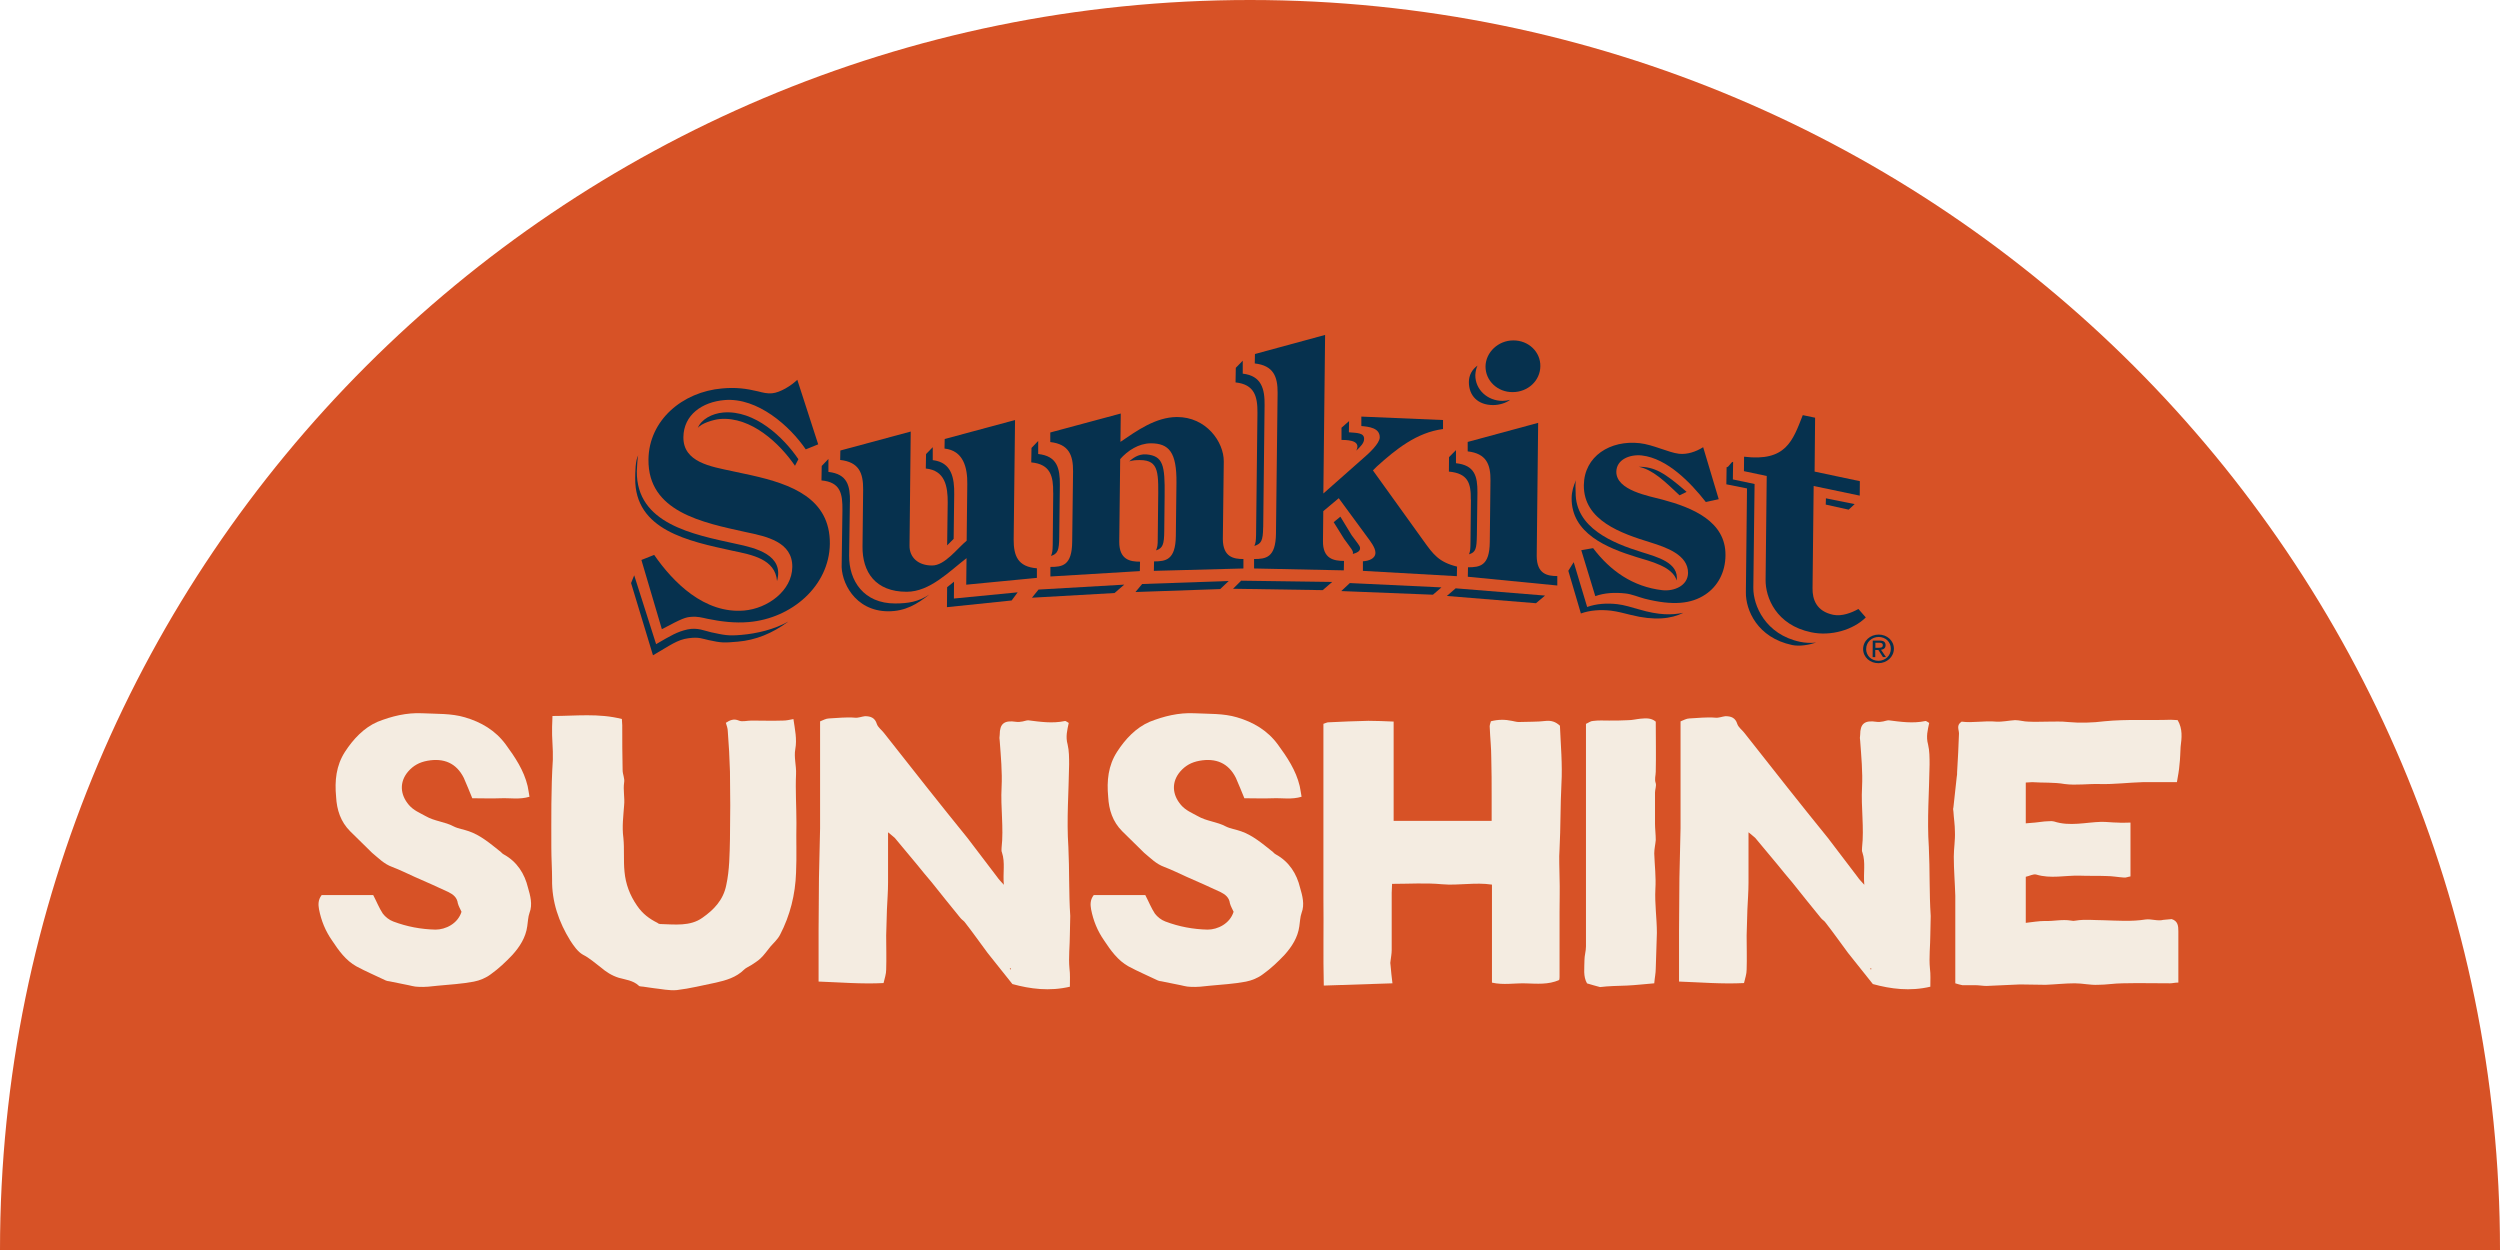 <?xml version="1.0" encoding="UTF-8"?>
<svg id="Layer_1" data-name="Layer 1" xmlns="http://www.w3.org/2000/svg" viewBox="0 0 399.44 199.72">
  <defs>
    <style>
      .cls-1 {
        fill: #f4ece1;
      }

      .cls-2 {
        fill: #06314e;
      }

      .cls-3 {
        fill: #d75226;
      }
    </style>
  </defs>
  <path class="cls-3" d="M0,199.72C0,89.42,89.42,0,199.72,0s199.72,89.42,199.72,199.72H0Z"/>
  <g>
    <g>
      <path class="cls-1" d="M51.39,143.01h8.24c.53,1.01.95,2.08,1.54,2.97.41.53,1.01,1.01,1.66,1.25,2.19.83,4.45,1.25,6.76,1.3,1.6,0,3.56-.95,4.15-2.85-.18-.41-.47-.89-.59-1.36-.12-.95-.77-1.42-1.48-1.78-1.78-.83-3.62-1.66-5.4-2.43-1.19-.53-2.37-1.13-3.62-1.6-1.3-.47-2.19-1.42-3.2-2.25-1.19-1.13-2.31-2.31-3.5-3.44-1.54-1.54-2.14-3.44-2.25-5.52-.24-2.55,0-4.98,1.42-7.18,1.31-2.02,3.03-3.86,5.22-4.8,2.25-.89,4.63-1.48,7.12-1.36,2.31.12,4.63,0,6.82.65,2.61.77,4.86,2.08,6.52,4.33,1.48,2.02,2.91,4.15,3.5,6.64.12.54.18,1.07.3,1.72-1.6.48-3.08.18-4.57.24-1.48.06-2.97,0-4.57,0-.41-1.07-.89-2.13-1.36-3.26-1.19-2.37-3.2-3.2-5.81-2.73-1.3.24-2.25.77-3.08,1.72-1.42,1.66-1.3,3.68.12,5.34.77.89,1.72,1.25,2.67,1.78,1.42.83,3.08.89,4.51,1.66.71.36,1.6.47,2.43.77,1.84.65,3.32,1.9,4.8,3.08.3.18.47.47.71.59,2.19,1.19,3.38,3.14,3.91,5.34.36,1.25.77,2.67.24,4.03-.24.65-.24,1.42-.36,2.14-.24,1.78-1.19,3.26-2.37,4.57-1.07,1.13-2.19,2.19-3.44,3.08-.77.59-1.78,1.01-2.73,1.19-1.9.36-3.86.47-5.75.65-1.01.12-2.08.24-3.08.18-.71,0-1.36-.24-2.08-.36l-2.61-.53c-.18,0-.36-.06-.53-.12-1.6-.77-3.14-1.42-4.69-2.25-1.72-.95-2.85-2.55-3.91-4.15-1.07-1.54-1.72-3.14-2.08-4.98-.12-.71-.18-1.48.41-2.25Z"/>
      <path class="cls-1" d="M115.97,115.49c.65-.42,1.25-.71,2.08-.36.53.24,1.3,0,2.02,0,1.66,0,3.32.06,5.04,0,.53,0,1.07-.12,1.66-.24.24,1.66.59,3.2.3,4.8-.24,1.3.18,2.67.12,3.97-.12,2.61.06,5.22.06,7.83-.06,2.67.06,5.34-.06,7.95-.12,3.5-.95,6.82-2.55,9.9-.36.71-1.01,1.3-1.54,1.9-.53.65-1.01,1.36-1.6,1.9-.42.41-.95.71-1.48,1.07-.36.24-.83.41-1.13.71-1.25,1.25-2.91,1.72-4.51,2.08-2.08.42-4.15.95-6.23,1.19-1.19.12-2.49-.18-3.68-.3-.59-.06-1.13-.18-1.66-.24-.3-.06-.65,0-.77-.18-.89-.83-2.14-.95-3.2-1.25-1.13-.36-2.02-.95-2.85-1.66-.95-.71-1.78-1.48-2.85-2.02-.83-.47-1.48-1.42-2.02-2.25-1.84-2.97-2.97-6.23-2.91-9.79,0-1.66-.12-3.32-.12-5.04,0-4.68-.06-9.37.24-14.06.06-1.78-.18-3.5-.12-5.28,0-.53.06-1.01.06-1.72,3.74,0,7.36-.47,11.09.48,0,.35.06.65.06,1.01,0,2.43,0,4.8.06,7.18,0,.65.36,1.3.24,1.96-.18,1.19.12,2.43,0,3.62-.12,1.72-.36,3.44-.12,5.22.18,1.78,0,3.62.18,5.4.18,1.96.83,3.74,2.02,5.46.89,1.3,1.96,2.08,3.26,2.73.12.12.3.18.42.18,2.31.06,4.8.41,6.76-1.01,1.78-1.25,3.32-2.79,3.8-5.22.53-2.43.53-4.92.59-7.35.06-3.62.06-7.18,0-10.79-.06-2.13-.18-4.33-.35-6.46,0-.42-.18-.89-.3-1.3Z"/>
      <path class="cls-1" d="M170.95,157.65c-3.26.77-6.35.36-9.19-.42l-3.97-4.98c-1.19-1.6-2.31-3.2-3.56-4.8-.18-.3-.53-.47-.77-.77-1.54-1.9-3.08-3.79-4.63-5.75-.77-.89-1.54-1.84-2.31-2.79l-3.56-4.27c-.24-.24-.59-.47-1.07-.89v8.01c0,1.48-.12,2.91-.18,4.33-.06,1.36-.06,2.79-.12,4.15,0,1.84.06,3.68,0,5.46,0,.71-.24,1.36-.42,2.14-3.56.18-6.94-.12-10.38-.24v-8.18c0-2.79.06-5.58.06-8.36l.18-7.95v-17.08c.47-.18.95-.47,1.42-.47,1.36-.06,2.73-.24,4.15-.12.53.06,1.07-.18,1.6-.24.89,0,1.6.24,1.9,1.25.18.54.77.95,1.13,1.42l6.88,8.72c2.14,2.73,4.33,5.4,6.47,8.07l4.74,6.23c.24.36.53.65,1.07,1.25-.18-1.9.24-3.56-.3-5.16-.12-.24-.06-.47-.06-.77.36-3.2-.18-6.41,0-9.67.12-2.43-.12-4.92-.3-7.41-.06-.3-.06-.59,0-.95,0-1.78.71-2.37,2.61-2.08.36.06.71,0,1.07-.06.3-.06.59-.18.89-.18,1.9.24,3.86.53,5.81.12.18-.06.41.18.65.3-.24,1.13-.53,2.19-.18,3.44.24,1.01.24,2.14.24,3.2-.06,4.39-.42,8.78-.12,13.17.18,3.68.06,7.35.3,11.03,0,.95-.06,1.96-.06,2.91,0,1.84-.24,3.68-.06,5.52.12.89.06,1.84.06,2.91ZM161.52,154.81c0-.06-.06-.12-.06-.12-.06,0-.12.06-.12.12l.06.06c.06.06.12,0,.12-.06Z"/>
      <path class="cls-1" d="M174.75,143.01h8.24c.53,1.01.95,2.08,1.54,2.97.41.53,1.01,1.01,1.66,1.25,2.19.83,4.45,1.25,6.76,1.3,1.6,0,3.56-.95,4.15-2.85-.18-.41-.47-.89-.59-1.36-.12-.95-.77-1.42-1.48-1.78-1.78-.83-3.62-1.66-5.4-2.43-1.19-.53-2.37-1.13-3.62-1.6-1.3-.47-2.19-1.42-3.2-2.25-1.19-1.13-2.31-2.31-3.5-3.44-1.54-1.54-2.14-3.44-2.25-5.52-.24-2.55,0-4.98,1.42-7.18,1.3-2.02,3.02-3.86,5.22-4.8,2.25-.89,4.63-1.48,7.12-1.36,2.31.12,4.63,0,6.82.65,2.61.77,4.86,2.08,6.52,4.33,1.48,2.02,2.91,4.15,3.5,6.64.12.54.18,1.07.3,1.72-1.6.48-3.08.18-4.57.24-1.48.06-2.97,0-4.57,0-.41-1.07-.89-2.13-1.36-3.26-1.19-2.37-3.2-3.2-5.81-2.73-1.3.24-2.25.77-3.08,1.72-1.42,1.66-1.3,3.68.12,5.34.77.89,1.72,1.25,2.67,1.78,1.42.83,3.08.89,4.51,1.66.71.36,1.6.47,2.43.77,1.84.65,3.32,1.9,4.8,3.08.3.18.47.47.71.59,2.19,1.19,3.38,3.14,3.91,5.34.36,1.25.77,2.67.24,4.03-.24.65-.24,1.42-.36,2.14-.24,1.78-1.19,3.26-2.37,4.57-1.07,1.13-2.19,2.19-3.44,3.08-.77.59-1.78,1.01-2.73,1.19-1.9.36-3.86.47-5.75.65-1.01.12-2.08.24-3.08.18-.71,0-1.36-.24-2.08-.36l-2.61-.53c-.18,0-.36-.06-.53-.12-1.6-.77-3.14-1.42-4.69-2.25-1.72-.95-2.85-2.55-3.91-4.15-1.07-1.54-1.72-3.14-2.08-4.98-.12-.71-.18-1.48.41-2.25Z"/>
      <path class="cls-1" d="M222.67,115.31v15.84h15.66v-3.86c0-2.08,0-4.15-.06-6.23,0-1.6-.18-3.14-.24-4.75-.06-.35.06-.71.18-1.07,1.19-.3,2.25-.3,3.38-.06.35.06.71.18,1.07.18,1.48-.06,2.91,0,4.39-.18.83-.06,1.48.12,2.19.77.12,3.02.42,6.17.24,9.31-.18,3.44-.12,6.94-.3,10.38-.12,1.54,0,3.02,0,4.57.06,1.84,0,3.68,0,5.52v10.26c0,.18,0,.42-.06.59-1.72.77-3.56.59-5.34.54-1.78-.06-3.56.3-5.4-.12v-15.66c-2.67-.41-5.34.18-8.01-.06-2.55-.24-5.22-.06-7.95-.06,0,.53-.06.95-.06,1.42v9.19c0,.53-.12,1.13-.18,1.66-.06.24-.06.47,0,.77.06.89.18,1.78.3,2.85l-10.97.36c-.12-4.81,0-9.43-.06-14.06v-27.76c.36-.12.59-.24.77-.24,2.14-.12,4.27-.18,6.41-.24,1.3,0,2.61.06,4.03.12Z"/>
      <path class="cls-1" d="M253.39,115.66c.42-.18.77-.47,1.13-.47.89-.12,1.72-.06,2.55-.06,1.01,0,2.02,0,3.03-.06.71,0,1.36-.18,2.02-.24.77-.06,1.66-.18,2.43.47,0,2.61.06,5.34,0,8.01,0,.59-.24,1.19,0,1.84.12.41-.12,1.01-.12,1.48v4.98c0,.83.12,1.72.12,2.61-.06.71-.24,1.42-.24,2.14.06,1.9.3,3.8.18,5.69-.12,2.37.24,4.69.24,7l-.18,5.69c0,.77-.18,1.54-.24,2.37-1.54.12-2.97.3-4.39.36-1.42.06-2.85.06-4.27.24-.65-.18-1.36-.36-2.08-.59-.65-1.13-.41-2.43-.41-3.74,0-.71.24-1.42.24-2.14v-35.59Z"/>
      <path class="cls-1" d="M308.43,157.65c-3.26.77-6.35.36-9.19-.42l-3.97-4.98c-1.19-1.6-2.31-3.2-3.56-4.8-.18-.3-.53-.47-.77-.77-1.54-1.9-3.08-3.79-4.63-5.75-.77-.89-1.54-1.84-2.31-2.79l-3.56-4.27c-.24-.24-.59-.47-1.07-.89v8.01c0,1.48-.12,2.91-.18,4.33-.06,1.36-.06,2.79-.12,4.15,0,1.84.06,3.68,0,5.46,0,.71-.24,1.36-.42,2.14-3.56.18-6.94-.12-10.38-.24v-8.18c0-2.79.06-5.58.06-8.36l.18-7.95v-17.08c.47-.18.95-.47,1.42-.47,1.36-.06,2.73-.24,4.15-.12.53.06,1.07-.18,1.6-.24.89,0,1.6.24,1.9,1.25.18.54.77.95,1.13,1.42l6.88,8.72c2.14,2.73,4.33,5.4,6.47,8.07l4.74,6.23c.24.36.53.65,1.07,1.25-.18-1.9.24-3.56-.3-5.16-.12-.24-.06-.47-.06-.77.36-3.2-.18-6.41,0-9.67.12-2.43-.12-4.92-.3-7.41-.06-.3-.06-.59,0-.95,0-1.78.71-2.37,2.61-2.08.36.06.71,0,1.07-.06.3-.06.59-.18.89-.18,1.9.24,3.86.53,5.81.12.18-.06.41.18.65.3-.24,1.13-.53,2.19-.18,3.44.24,1.01.24,2.14.24,3.2-.06,4.39-.42,8.78-.12,13.17.18,3.68.06,7.35.3,11.03,0,.95-.06,1.96-.06,2.91,0,1.84-.24,3.68-.06,5.52.12.89.06,1.84.06,2.91ZM299,154.81c0-.06-.06-.12-.06-.12-.06,0-.12.06-.12.12l.06.06c.06.06.12,0,.12-.06Z"/>
      <path class="cls-1" d="M347.81,124.97h-5.46c-2.25.06-4.57.36-6.82.3-1.9-.06-3.8.24-5.63,0-1.72-.3-3.5-.18-5.22-.3-.3,0-.59.06-1.01.06v6.52c1.07-.06,2.02-.18,2.97-.3.53,0,1.13-.12,1.54,0,2.55.83,5.1.12,7.59.06.89,0,1.78.12,2.61.12.65.06,1.3,0,2.02,0v8.6c-.41.06-.77.24-1.07.18-.95-.06-1.84-.24-2.79-.24-1.42-.06-2.85,0-4.27-.06-2.31-.06-4.63.53-6.94-.18-.47-.12-1.07.24-1.66.36v7.36c1.07-.12,2.08-.3,3.08-.3,1.36.06,2.73-.3,4.15-.06.24.06.47.06.77,0,1.42-.24,2.91-.06,4.39-.06,2.25.06,4.51.24,6.76-.12.89-.12,1.9.3,2.85.06.42-.06.89-.06,1.31-.12,1.01.3,1.07,1.13,1.07,1.96v8.18c-.53,0-.95.12-1.3.12-2.55,0-5.04-.06-7.59,0-1.3,0-2.61.24-3.97.24-1.25.06-2.43-.24-3.68-.24-1.54,0-3.14.18-4.68.24-1.36,0-2.73-.06-4.09-.06-1.78.06-3.56.18-5.34.24-.59,0-1.19-.12-1.78-.12h-2.08c-.36-.06-.71-.18-1.13-.3v-14c-.06-2.08-.24-4.15-.24-6.23,0-1.3.24-2.67.18-3.97,0-1.13-.18-2.19-.24-3.26-.06-.24-.06-.48,0-.65l.53-4.86c.06-.24.06-.53.06-.77.12-2.08.24-4.15.3-6.17,0-.65-.47-1.31.42-1.9,1.78.24,3.62-.18,5.52,0,1.01.06,2.02-.18,3.02-.24.71,0,1.42.24,2.14.24,1.01.06,2.08,0,3.14,0s2.14-.06,3.14.06c1.96.18,3.97.12,5.87-.12,3.56-.35,7.06-.12,10.62-.24.36,0,.71.06,1.07.06.83,1.42.65,2.85.47,4.27-.06.95-.06,1.9-.18,2.85-.06.89-.24,1.78-.41,2.79Z"/>
    </g>
    <g>
      <path class="cls-2" d="M130.74,70.99l-2,.81c-2.52-3.71-7.69-8.32-12.97-7.88-3.6.3-6.54,2.38-6.58,5.92-.05,4.03,4.43,4.71,7.77,5.43l3.07.66c6.4,1.43,12.63,3.7,12.56,10.97-.09,6.72-6.09,11.9-12.94,12.49-2.24.19-4.42-.07-6.56-.51-.99-.21-1.63-.41-2.67-.32-.89.07-1.36.21-4.67,1.97l-3.27-11.06,2.04-.81c3.04,4.4,8.04,9.43,14.38,8.89,3.75-.32,7.64-3.16,7.69-6.95.05-4.03-4.12-4.89-7.46-5.59-6.93-1.53-15.62-3.24-15.52-11.59.06-6.24,5.39-10.82,11.81-11.36,2.14-.19,3.77.01,5.73.48.74.19,1.42.37,2.2.3,1.31-.11,3.1-1.24,4.04-2.16l3.34,10.32Z"/>
      <path class="cls-2" d="M154.38,93.42l11.29-1.09v-1.53c-3.06-.24-3.72-2.01-3.71-4.6l.22-19.09-11.24,3.03-.03,1.53c3.03.32,3.68,3.06,3.64,5.67l-.1,9.05c-1.47,1.19-3.48,3.97-5.51,3.96-2.2.02-3.65-1.27-3.62-3.18l.19-18.22-11.24,3.03-.03,1.51c3.03.34,3.69,2.11,3.67,4.72l-.1,9.09c-.05,4.07,2.05,7.26,7.06,7.25,3.7,0,6.78-3.24,9.56-5.37l-.05,4.25Z"/>
      <path class="cls-2" d="M211.73,53.51l-11.22,3.05-.03,1.51c3,.34,3.67,2.11,3.65,4.7l-.26,22.5c-.05,3.85-1.62,4.04-3.5,4.05v1.51s14.34.3,14.34.3l.03-1.51c-1.59,0-3.41-.3-3.36-3.19l.05-4.76,2.47-2.07,4.59,6.25c.46.63,1.28,1.66,1.27,2.46,0,.98-1.11,1.32-2,1.37v1.53s15.01.85,15.01.85l.03-1.53c-2.92-.72-3.8-1.95-5.39-4.17l-8.05-11.2.64-.64c3.01-2.71,6.33-5.42,10.56-5.97v-1.44s-13.05-.55-13.05-.55v1.51c1.24.11,2.95.3,2.94,1.81,0,.98-1.8,2.62-2.54,3.25l-6.47,5.72.28-25.35Z"/>
      <path class="cls-2" d="M272.11,71.46c-1.11.7-2.51,1.19-3.86,1.04-1.63-.19-4.12-1.45-6.25-1.69-4.74-.53-8.88,2.09-8.94,6.7-.06,5.66,5.96,7.71,10.69,9.17,2.41.76,5.98,1.95,5.96,4.86-.03,2.05-2.22,2.96-4.1,2.76-4.74-.55-8.34-3.11-11.07-6.72l-1.89.33,2.24,7.34c1.46-.53,3.14-.62,4.81-.43,1.04.11,2.03.56,3.09.84,4.52,1.14,7.45.83,9.7-.68,1.96-1.31,3.18-3.53,3.2-6.24.08-5.46-5.33-7.64-10.02-8.9-2.24-.6-7.44-1.48-7.42-4.47.03-1.97,2.18-2.8,4.06-2.6,4.1.47,7.83,4.37,10.24,7.44l2.06-.45-2.48-8.29Z"/>
      <path class="cls-2" d="M178.97,73.36c1.22-1.38,2.96-2.51,4.89-2.53,2.92,0,4.16,1.43,4.11,6.29l-.1,8.53c-.05,3.85-1.62,4.04-3.48,4.05l-.03,1.51,14.31-.38v-1.51c-1.56,0-3.27-.3-3.29-3.19l.15-12.4c.02-3.13-2.81-7.12-7.49-7.1-3.41.02-6.41,2.2-9.02,3.97l.05-4.53-11.26,3.03v1.53c2.99.34,3.66,2.11,3.64,4.7l-.14,11.22c-.03,3.83-1.59,4.04-3.48,4.03v1.53s14.29-.86,14.29-.86l.03-1.51c-1.57.01-3.34-.3-3.32-3.19l.15-13.21Z"/>
      <path class="cls-2" d="M248.82,93.55v-1.51c-1.56,0-3.27-.3-3.29-3.19l.23-21.29-11.26,3.05v1.51c3.01.34,3.68,2.11,3.64,4.7l-.11,9.77c-.03,3.85-1.59,4.04-3.48,4.05l-.03,1.51,14.3,1.4Z"/>
      <path class="cls-2" d="M241.78,54.39c2.45-.02,4.37,1.84,4.33,4.12-.02,2.31-1.98,4.14-4.43,4.14-2.39.02-4.35-1.8-4.33-4.12.04-2.25,2.04-4.14,4.43-4.14Z"/>
      <path class="cls-2" d="M282.28,76.06l-.18,16.58c-.04,2.81,1.69,7.22,7.27,8.38,3.17.68,6.74-.39,8.74-2.37l-1.18-1.35c-1.1.61-2.63,1.21-4.03.93-2.66-.56-3.33-2.43-3.3-4.24l.18-16.34,7.36,1.54.02-2.31-7.23-1.53.08-8.61-1.97-.41c-1.62,4.14-2.7,7.45-9.38,6.64l-.02,2.31,3.64.77Z"/>
      <path class="cls-2" d="M268.96,97.91c-1.84.37-3.86.41-7.11-.55-1.04-.29-2.39-.72-3.45-.83-1.65-.19-3.32-.08-4.81.45l-2.15-7.16-.86,1.38,2.01,6.82c1.46-.53,3.14-.64,4.81-.45,1.04.13,2.13.42,3.17.68,3.76.95,6.47.63,8.39-.34Z"/>
      <path class="cls-2" d="M267.89,92.76c.42-2.87-3.15-3.77-5.54-4.53-4.73-1.46-10.66-3.91-10.6-9.57,0-.62-.1-1.37.06-1.93-.39.84-.69,1.8-.7,2.85-.06,5.64,5.64,7.97,10.37,9.43,2.13.66,5.77,1.49,6.41,3.74Z"/>
      <path class="cls-2" d="M261.82,74.58c2.22.44,4.13,2.28,6.53,4.56l1.13-.55c-3.51-3.06-5.14-4.03-7.66-4.01Z"/>
      <polygon class="cls-2" points="214.3 94.44 228.95 95.02 230.31 93.85 215.67 93.16 214.3 94.44"/>
      <polygon class="cls-2" points="197.01 94.07 211.34 94.29 212.85 92.98 198.31 92.78 197.01 94.07"/>
      <path class="cls-2" d="M216.7,71.99c.69-1.38-.69-1.71-2.36-1.7v-1.95s1.21-1.06,1.21-1.06l-.03,1.79c1.27.11,2.45.06,2.43,1.06,0,.68-.56,1.2-1.24,1.86Z"/>
      <path class="cls-2" d="M216.14,88.51c.17-.46-.25-.82-1.38-2.4l-1.67-2.68,1.07-.88,1.8,2.96c.99,1.39,1.28,1.61,1.34,2,.08.58-.53.82-1.15,1Z"/>
      <path class="cls-2" d="M125.93,99.32c-2.19,1.23-4.97,1.91-7.47,2.12-2.2.19-2.75.02-4.85-.42-.97-.21-2.15-.8-3.77-.45-1.65.37-2.67.99-5.01,2.35l-3.5-11-.5,1.24,3.5,11.54c2.76-1.59,3.87-2.5,5.69-2.73,1.7-.23,2.22.1,3.19.3,2.09.46,2.47.44,4.68.25,2.84-.24,5.49-1.31,8.02-3.18Z"/>
      <path class="cls-2" d="M124.15,92.84c1.17-4.17-3.37-5.28-6.56-5.95-6.93-1.51-15.92-3.22-15.84-11.59,0-.26.1-2.29.23-2.57-.47.8-.48,2.71-.49,3.67-.1,8.35,8.59,10.07,15.52,11.59,3.17.66,6.85,1.33,7.14,4.85Z"/>
      <path class="cls-2" d="M127.57,73.38c-2.39-3.53-7-7.9-12.02-7.47-1.76.15-3.52,1.08-4.06,2.48.51-.74,2.49-1.35,3.52-1.44,5.02-.43,9.6,3.94,12.01,7.47l.54-1.04Z"/>
      <polygon class="cls-2" points="151.33 93.82 151.3 97.01 161.64 95.94 162.6 94.64 152.41 95.63 152.43 92.94 151.33 93.82"/>
      <polygon class="cls-2" points="181.42 94.59 194.96 94.12 196.32 92.83 182.49 93.31 181.42 94.59"/>
      <polygon class="cls-2" points="164.88 95.5 178.08 94.75 179.63 93.41 165.93 94.2 164.88 95.5"/>
      <path class="cls-2" d="M168.28,78.72l-.08,8.31c-.03,1.04-.05,1.22-.27,1.8,1.06-.37,1.3-.85,1.31-3.1l.1-8.29c.02-2.61-.43-4.58-3.46-4.9v-2.09s-1.07,1.12-1.07,1.12l-.04,2.31c3.09.28,3.54,2.25,3.5,4.84Z"/>
      <path class="cls-2" d="M290.14,102.67c-.85.09-1.69.05-2.52-.12-5.58-1.18-7.5-5.83-7.48-8.62l.2-16.6-3.47-.73.04-2.81c-.34-.02-.68.9-1.04.86l-.04,2.73,3.3.66-.18,16.6c-.04,2.81,1.81,7.24,7.39,8.42,1.18.25,2.71-.02,3.79-.38Z"/>
      <polygon class="cls-2" points="296.33 80.54 291.74 79.62 291.71 80.62 295.37 81.43 296.33 80.54"/>
      <polygon class="cls-2" points="231.17 95.22 245.41 96.38 246.86 95.16 232.58 94 231.17 95.22"/>
      <path class="cls-2" d="M236.06,58.42c-.89.64-1.36,1.56-1.37,2.6-.01,2.23,1.46,3.7,3.87,3.7.97,0,2.04-.31,2.72-.84-.36.1-.81.17-1.21.17-2.41,0-4.37-1.8-4.35-4.12.03-.54.13-1.06.35-1.52Z"/>
      <path class="cls-2" d="M184.98,86.08c0,1.06-.05,1.28-.27,1.86,1.06-.35,1.3-.91,1.31-3.16l.06-5.58c.06-4.86-.23-6.36-2.92-6.6-1.35-.11-2.29.73-2.74,1.12.55-.18,1.04-.21,1.7-.21,3.18,0,2.97,2.13,2.92,7l-.06,5.58Z"/>
      <path class="cls-2" d="M201.82,84.25c-.02,2.23-.34,2.63-1.4,2.98.22-.58.24-.74.27-1.8v.02l.22-19.51c.02-2.61-.48-4.52-3.5-4.84l.04-2.33,1.11-1.14v2.07c2.99.34,3.53,2.43,3.49,5.04l-.22,19.51Z"/>
      <path class="cls-2" d="M152.37,86.1l.09-7.12c.04-2.61-.41-5.12-3.43-5.46v-2.07s-1.07,1.1-1.07,1.1l-.04,2.31c3.07.3,3.52,2.85,3.5,5.46l-.09,6.82,1.04-1.04Z"/>
      <path class="cls-2" d="M135.8,80.2c.04-2.61-.41-4.46-3.44-4.8v-2.07s-1.07,1.12-1.07,1.12l-.04,2.31c3.09.28,3.37,2.17,3.35,4.76l-.12,8.59c-.17,2.73,2.02,7.54,7.44,7.56,2.73,0,4.6-1.13,6.56-2.68-1.76,1.17-3.35,1.42-5.45,1.43-5.02.01-7.41-3.62-7.36-7.68l.12-8.55Z"/>
      <path class="cls-2" d="M235,79.83c.04-2.61-.44-4.2-3.5-4.48l.02-2.31,1.11-1.12v2.09c2.99.32,3.44,2.07,3.43,4.66l-.09,6.84v-.02c-.04,2.25-.19,2.73-1.25,3.08.21-.56.22-1,.23-2.05l.07-6.68Z"/>
      <path class="cls-2" d="M299.64,103.51v-.82s.58,0,.58,0c.3,0,.61.06.61.38,0,.41-.32.43-.68.43h-.51ZM299.63,103.85h.49s.73,1.13.73,1.13h.48s-.79-1.16-.79-1.16c.41-.05.73-.26.73-.73,0-.52-.32-.75-.98-.74h-1.07s-.02,2.64-.02,2.64h.42s0-1.15,0-1.15ZM298.17,103.68c0-1.08.88-1.9,1.99-1.91,1.1,0,1.96.8,1.95,1.89,0,1.1-.88,1.92-1.98,1.92-1.11,0-1.97-.8-1.97-1.9ZM300.13,105.96c1.32,0,2.46-.98,2.47-2.31,0-1.31-1.12-2.27-2.44-2.26-1.33,0-2.47.98-2.48,2.3,0,1.32,1.11,2.28,2.45,2.27Z"/>
    </g>
  </g>
</svg>